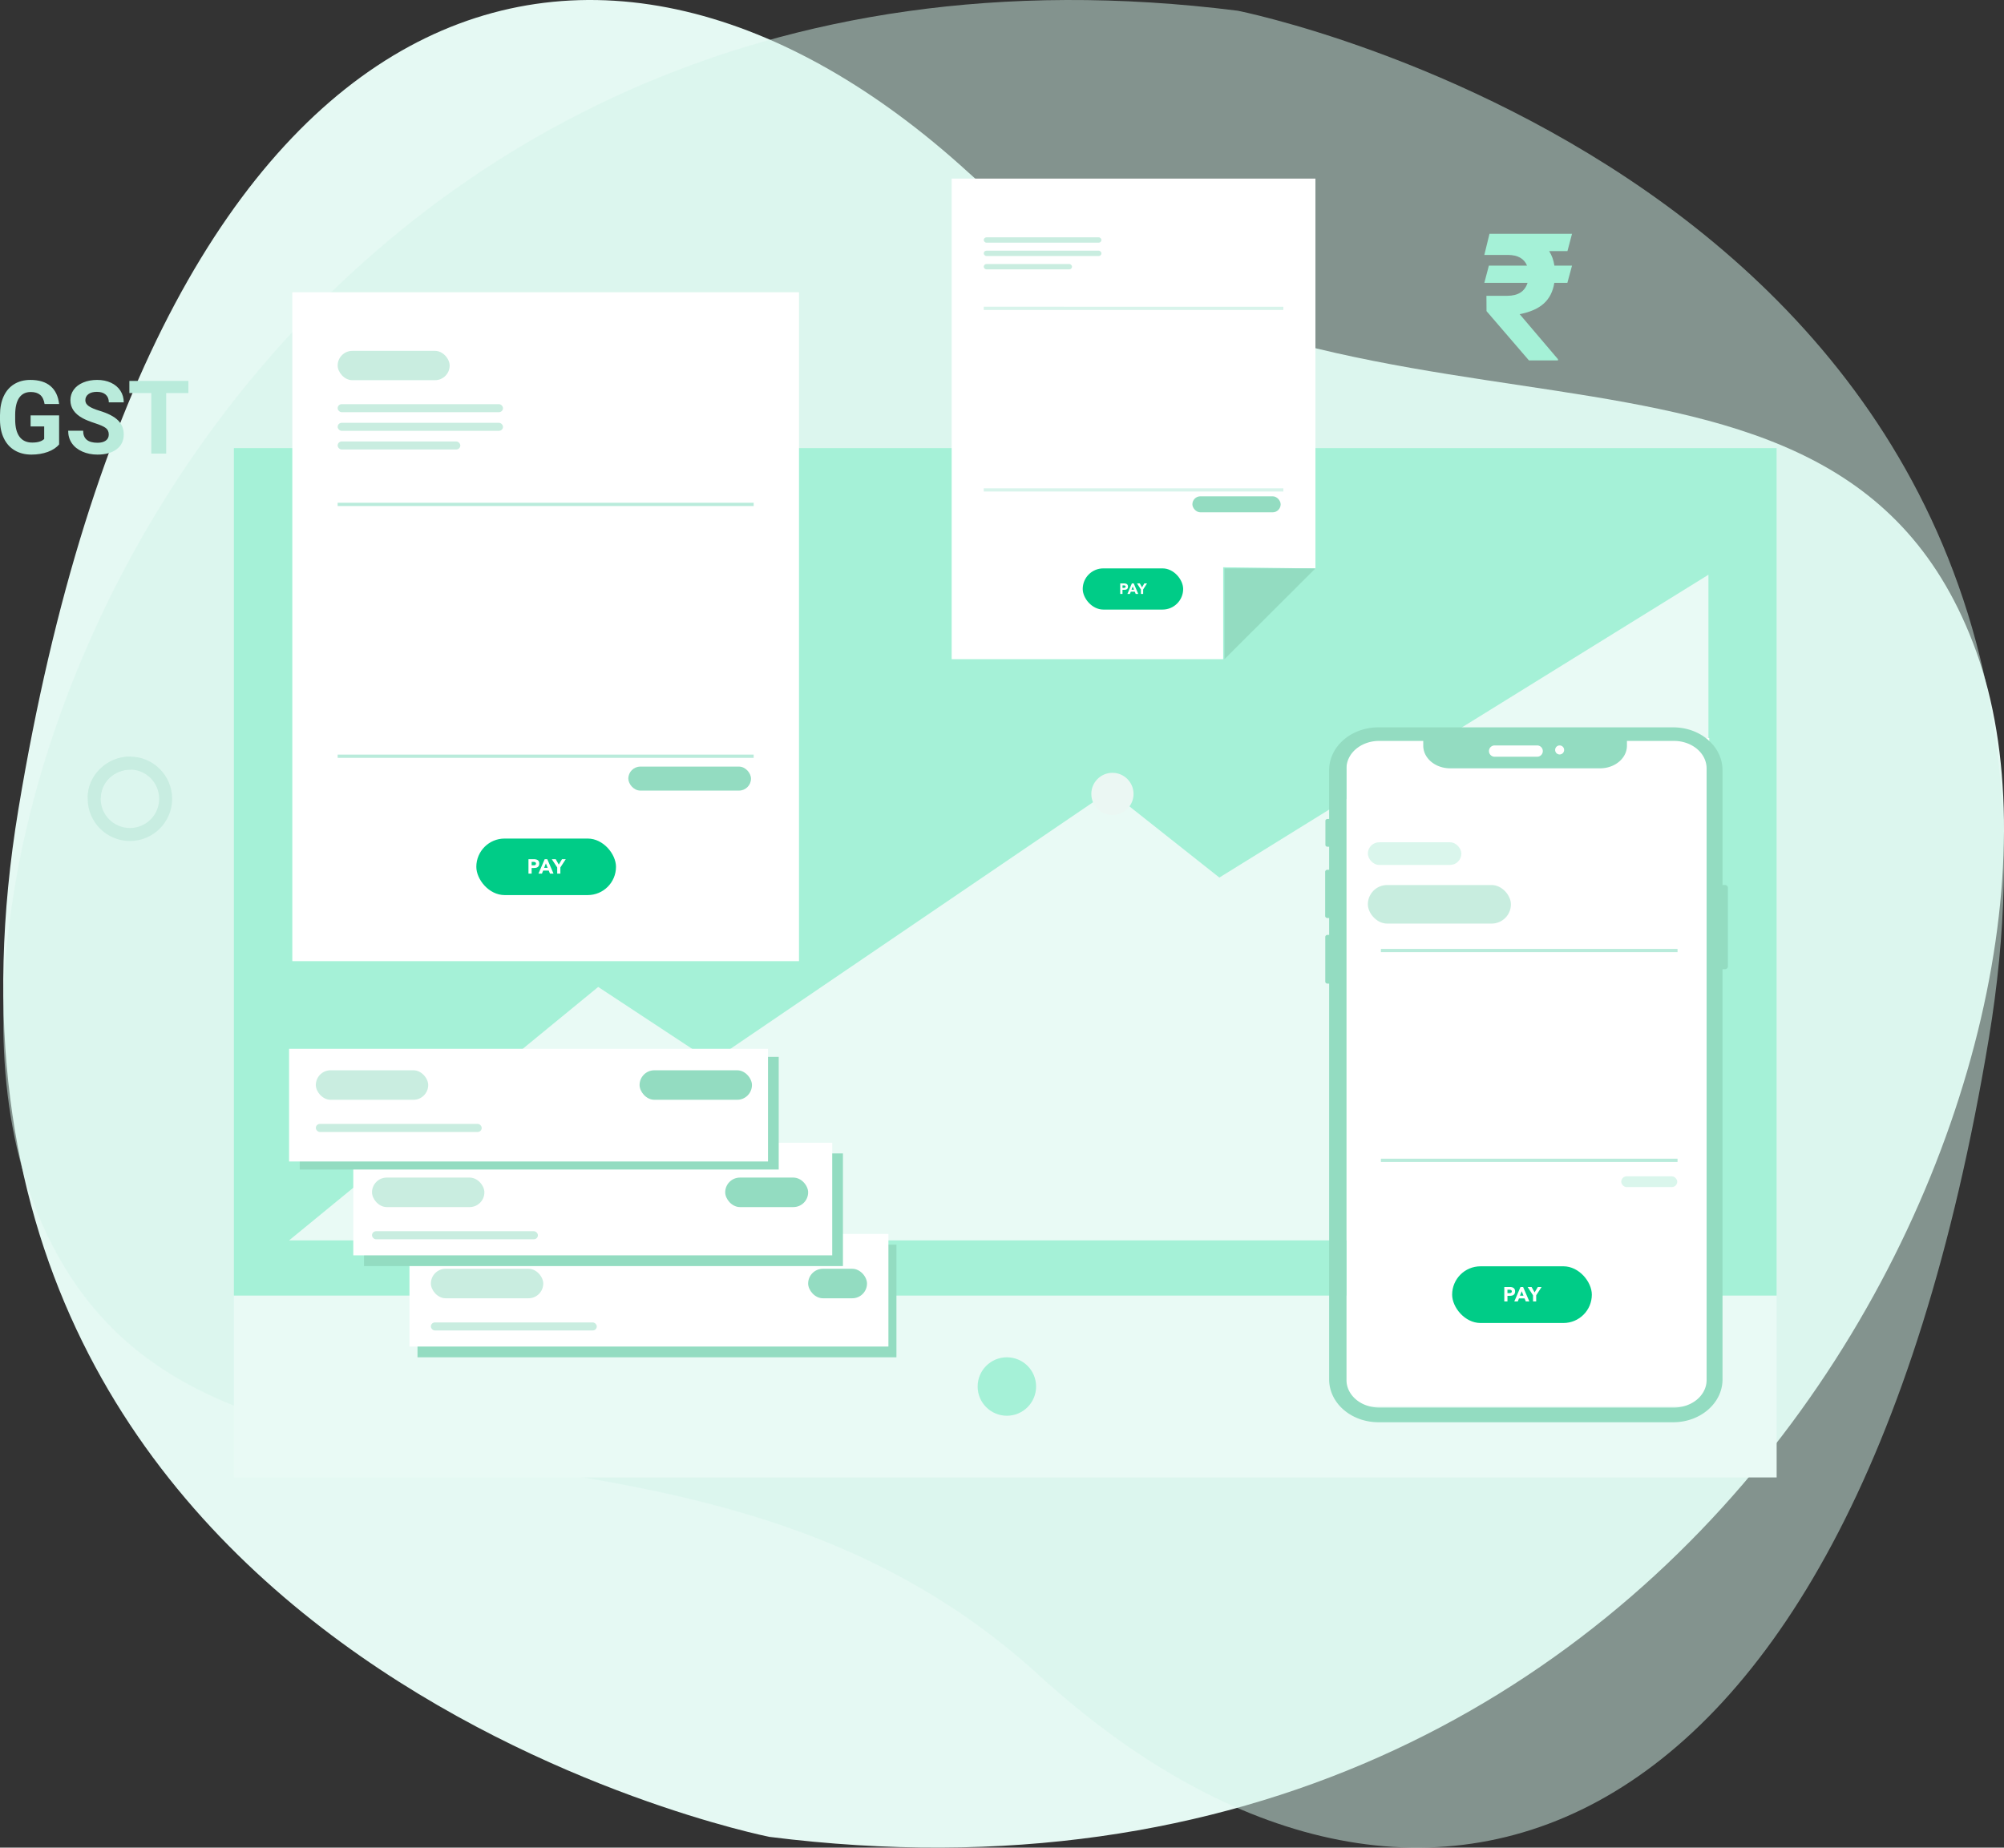 <svg xmlns="http://www.w3.org/2000/svg" width="617" height="569" viewBox="0 0 617 569">
    <rect x="0" y="0" width="617" height="569" fill="#333333" stroke="none"/>
    <g fill="none" fill-rule="evenodd">
        <path fill="#E5F9F3" d="M236.91 565.696S-37.811 511.33 5.665 249.226C49.149-12.87 185.519-49.76 298.179 53.14c112.651 102.9 266.807 27.175 310.29 147.551 43.477 120.376-79.061 401.887-371.56 365.005"/>
        <path fill="#D5F5EB" d="M381.09 3.304s274.721 54.365 231.245 316.47C568.851 581.87 432.481 618.76 319.821 515.86 207.17 412.96 53.014 488.685 9.531 368.309-33.947 247.933 88.591-33.578 381.09 3.304" opacity=".5"/>
        <path fill="#E9FAF5" d="M72 138h475v317H72z"/>
        <path fill="#A5F1D7" d="M72 138h475v261H72z"/>
        <path fill="#E9FAF5" d="M89 382l95.176-78.056 34.907 23.006 122.602-83.397 33.737 26.704L526 177v205z"/>
        <circle cx="342.5" cy="244.5" r="6.5" fill="#EBF7F3"/>
        <g transform="translate(89 323)">
            <path fill="#93DCC1" d="M39.542 60.304H187V95H39.542z"/>
            <path fill="#FFF" d="M37.07 57h147.458v34.696H37.07z"/>
            <path fill="#93DCC1" d="M23.066 32.217h147.458v34.696H23.066z"/>
            <path fill="#FFF" d="M19.771 28.913h147.458v34.696H19.771z"/>
            <path fill="#93DCC1" d="M3.295 2.478h147.458v34.696H3.295z"/>
            <path fill="#FFF" d="M0 0h147.458v34.696H0z"/>
            <rect width="34.599" height="9.087" x="8.238" y="6.609" fill="#C9EDE0" rx="4.543"/>
            <rect width="34.599" height="9.087" x="25.537" y="39.652" fill="#C9EDE0" rx="4.543"/>
            <rect width="34.599" height="9.087" x="43.661" y="67.739" fill="#C9EDE0" rx="4.543"/>
            <rect width="34.599" height="9.087" x="107.916" y="6.609" fill="#93DCC1" rx="4.543"/>
            <rect width="25.537" height="9.087" x="134.278" y="39.652" fill="#93DCC1" rx="4.543"/>
            <rect width="18.123" height="9.087" x="159.815" y="67.739" fill="#93DCC1" rx="4.543"/>
            <rect width="51.075" height="2.478" x="8.238" y="23.13" fill="#C9EDE0" rx="1.239"/>
            <rect width="51.075" height="2.478" x="25.537" y="56.174" fill="#C9EDE0" rx="1.239"/>
            <rect width="51.075" height="2.478" x="43.661" y="84.261" fill="#C9EDE0" rx="1.239"/>
        </g>
        <circle cx="310" cy="427" r="9" fill="#A5F1D7"/>
        <g transform="translate(90 90)">
            <path fill="#FFF" d="M0 0h156v206H0z"/>
            <g transform="translate(56.653 168.247)">
                <rect width="43.003" height="17.408" fill="#00CC87" rx="8.704"/>
                <path fill="#FFF" fill-rule="nonzero" d="M16.055 6.356h1.642c.229 0 .445.021.65.063.203.042.381.114.533.216.152.102.273.24.362.414.09.173.134.391.134.654 0 .26-.041.477-.125.652a1.068 1.068 0 0 1-.343.42 1.389 1.389 0 0 1-.518.223c-.2.043-.416.065-.65.065h-.71v1.73h-.975V6.356zm.974 1.88h.65c.087 0 .171-.008.252-.025a.672.672 0 0 0 .219-.085.45.45 0 0 0 .156-.162.517.517 0 0 0 .059-.26.441.441 0 0 0-.078-.273.52.52 0 0 0-.2-.16.852.852 0 0 0-.271-.072c-.1-.01-.196-.016-.287-.016h-.5v1.053zm4.014-1.88h.805l1.923 4.437h-1.099l-.38-.94h-1.717l-.368.94h-1.074l1.91-4.437zm.375 1.291l-.537 1.379h1.08l-.543-1.379zM24.9 8.9l-1.66-2.544h1.21l.937 1.66.992-1.66h1.155L25.875 8.9v1.893H24.9V8.9z"/>
            </g>
            <rect width="34.484" height="9.028" x="13.958" y="18.056" fill="#C9EDE0" rx="4.514"/>
            <rect width="50.905" height="2.462" x="13.958" y="34.47" fill="#C9EDE0" rx="1.231"/>
            <rect width="50.905" height="2.462" x="13.958" y="40.215" fill="#C9EDE0" rx="1.231"/>
            <rect width="37.768" height="2.462" x="13.958" y="45.96" fill="#C9EDE0" rx="1.231"/>
            <rect width="37.768" height="7.386" x="103.453" y="146.088" fill="#93DCC1" rx="3.693"/>
            <path fill="#B9EBDB" fill-rule="nonzero" d="M13.958 65.837h128.084v-1H13.958zM13.958 143.394h128.084v-1H13.958z"/>
        </g>
        <g transform="translate(293 55)">
            <path fill="#FFF" d="M0 0h112v120.076l-28.403-.379V148H0z"/>
            <g transform="translate(40.353 120.044)">
                <rect width="30.925" height="12.684" fill="#00CC87" rx="6.342"/>
                <path fill="#FFF" fill-rule="nonzero" d="M11.546 4.631h1.18c.165 0 .321.015.468.046.146.03.274.083.383.157.11.075.196.175.26.302.065.126.097.285.097.477 0 .189-.03.347-.09.475a.776.776 0 0 1-.246.306.992.992 0 0 1-.373.162c-.144.032-.3.048-.467.048h-.512v1.26h-.7V4.63zm.7 1.37h.467a.888.888 0 0 0 .182-.018.48.48 0 0 0 .157-.062.326.326 0 0 0 .112-.119.38.38 0 0 0 .043-.19.324.324 0 0 0-.056-.198.374.374 0 0 0-.144-.116.607.607 0 0 0-.195-.053 1.962 1.962 0 0 0-.206-.011h-.36V6zm2.887-1.37h.58l1.382 3.233h-.79l-.274-.685h-1.235l-.265.685h-.772l1.374-3.233zm.27.94l-.387 1.005h.777l-.39-1.004zm2.504.914L16.713 4.63h.871l.673 1.21.714-1.21h.83l-1.193 1.854v1.379h-.7v-1.38z"/>
            </g>
            <path fill="#93DCC1" d="M84 120.044h28L84 148z"/>
            <rect width="36.235" height="1.644" x="9.882" y="18.089" fill="#C9EDE0" rx=".822"/>
            <rect width="36.235" height="1.644" x="9.882" y="22.2" fill="#C9EDE0" rx=".822"/>
            <rect width="27.176" height="1.644" x="9.882" y="26.311" fill="#C9EDE0" rx=".822"/>
            <rect width="27.176" height="4.933" x="74.118" y="97.844" fill="#93DCC1" rx="2.467"/>
            <path fill="#D8F4EB" fill-rule="nonzero" d="M9.882 40.467h92.236v-1H9.882zM9.882 96.378h92.236v-1H9.882z"/>
        </g>
        <path fill="#B9EBDB" fill-rule="nonzero" d="M18.2 136.864c-.828.994-1.997 1.765-3.509 2.313-1.511.549-3.186.823-5.024.823-1.93 0-3.623-.423-5.079-1.268-1.455-.846-2.579-2.073-3.37-3.683C.426 133.44.02 131.55 0 129.376v-1.522c0-2.234.375-4.169 1.126-5.804.75-1.634 1.833-2.885 3.248-3.75 1.414-.867 3.071-1.3 4.971-1.3 2.645 0 4.713.633 6.204 1.899 1.492 1.266 2.375 3.108 2.65 5.527h-4.473c-.204-1.281-.656-2.22-1.355-2.814-.7-.594-1.663-.891-2.888-.891-1.563 0-2.753.589-3.57 1.768-.817 1.178-1.23 2.931-1.24 5.258v1.43c0 2.347.444 4.12 1.332 5.319.889 1.2 2.191 1.799 3.907 1.799 1.726 0 2.956-.37 3.692-1.107v-3.86H9.422v-3.397H18.2v8.933zm15.289-3.044c0-.872-.307-1.54-.92-2.007-.612-.466-1.715-.958-3.309-1.476-1.593-.517-2.854-1.027-3.784-1.53-2.532-1.373-3.799-3.223-3.799-5.55 0-1.21.34-2.288 1.019-3.236.68-.948 1.654-1.689 2.926-2.222 1.272-.533 2.699-.799 4.282-.799 1.593 0 3.013.29 4.259.869 1.246.579 2.213 1.396 2.903 2.452s1.034 2.255 1.034 3.597h-4.596c0-1.025-.322-1.821-.965-2.39-.644-.57-1.547-.854-2.712-.854-1.123 0-1.996.239-2.62.715-.622.477-.934 1.105-.934 1.884 0 .727.365 1.337 1.095 1.83.73.491 1.806.952 3.225 1.383 2.615.79 4.52 1.768 5.714 2.936 1.195 1.169 1.793 2.624 1.793 4.367 0 1.937-.73 3.456-2.19 4.558C34.448 139.45 32.482 140 30.01 140c-1.716 0-3.278-.315-4.688-.946-1.41-.63-2.484-1.493-3.224-2.59-.74-1.097-1.111-2.368-1.111-3.813h4.611c0 2.47 1.47 3.705 4.412 3.705 1.093 0 1.946-.223 2.558-.668.613-.446.92-1.069.92-1.868zM58 121.043h-6.833v18.65h-4.595v-18.65H39.83v-3.736H58v3.736z"/>
        <g stroke="#C8EDE1" stroke-width="4" transform="translate(29 235)">
            <circle cx="11" cy="11" r="11"/>
            <path d="M11.407 0C5.107 0 0 4.742 0 10.593"/>
        </g>
        <path fill="#FFF" d="M414.57 227.292h111.682v205.769H414.57z"/>
        <path fill="#93DCC1" fill-rule="nonzero" d="M532 273.389v24.25c-.001.467-.436.845-.973.846h-.692v126.333c0 7.28-6.788 13.182-15.161 13.182H424.38c-4.02 0-7.876-1.39-10.719-3.861-2.842-2.472-4.439-5.825-4.438-9.32V302.915h-.501c-.379 0-.686-.265-.688-.594V288.52c0-.159.072-.311.201-.423a.744.744 0 0 1 .487-.175h.501v-5.2h-.505c-.398 0-.718-.281-.718-.627v-13.614c0-.344.322-.623.718-.624h.505v-7.096h-.514a.688.688 0 0 1-.45-.162.52.52 0 0 1-.187-.392v-7.429c0-.307.284-.556.637-.558h.514v-15.042c0-7.278 6.786-13.178 15.157-13.178h90.794c8.372 0 15.159 5.9 15.161 13.178v35.365h.692c.537.001.972.38.973.846zm-71.831-43.822a1.74 1.74 0 1 0 0 3.48h13.1a1.74 1.74 0 1 0 0-3.48h-13.1zm20.02 2.784c.763 0 1.382-.623 1.382-1.392 0-.768-.619-1.392-1.382-1.392-.763 0-1.381.624-1.381 1.392 0 .77.618 1.392 1.381 1.392zm45.248 4.289c0-2.245-1.057-4.399-2.941-5.986-1.885-1.588-4.441-2.478-7.106-2.478h-14.479v1.468c0 3.85-3.704 6.97-8.273 6.97H446.47c-4.57 0-8.273-3.12-8.273-6.97v-1.468H424.61c-2.665 0-5.22.891-7.105 2.479-1.884 1.587-2.942 3.74-2.942 5.985v188.376c0 2.815 1.66 5.447 4.431 7.022.313.178.64.34.976.485 1.433.629 3.025.955 4.64.953h90.78c2.388 0 4.699-.716 6.516-2.021 2.243-1.605 3.534-3.96 3.531-6.44V236.64z"/>
        <g transform="translate(421.14 259.392)">
            <g transform="translate(25.95 130.588)">
                <rect width="43.01" height="17.458" fill="#00CC87" rx="8.729"/>
                <path fill="#FFF" fill-rule="nonzero" d="M16.058 6.374H17.7c.229 0 .445.021.65.063.203.042.381.114.533.217.152.103.273.241.362.415.09.174.135.393.135.657 0 .26-.042.477-.125.653a1.07 1.07 0 0 1-.344.421c-.145.105-.318.18-.518.223-.2.044-.416.066-.65.066h-.71v1.735h-.975v-4.45zm.974 1.886h.65c.087 0 .171-.009.252-.025a.67.67 0 0 0 .219-.085.451.451 0 0 0 .156-.164.52.52 0 0 0 .06-.26.443.443 0 0 0-.079-.274.52.52 0 0 0-.2-.16.85.85 0 0 0-.271-.072c-.1-.01-.196-.016-.287-.016h-.5V8.26zm4.015-1.886h.805l1.923 4.45h-1.099l-.38-.943h-1.718l-.368.943h-1.074l1.91-4.45zm.374 1.295l-.537 1.383h1.08l-.543-1.383zm3.484 1.257l-1.66-2.552h1.21l.937 1.666.993-1.666h1.155l-1.661 2.552v1.898h-.974V8.926z"/>
            </g>
            <rect width="28.789" height="6.983" fill="#B7EFDB" opacity=".5" rx="3.492"/>
            <rect width="17.245" height="3.292" x="78.013" y="102.885" fill="#B7EFDB" opacity=".5" rx="1.646"/>
            <rect width="44.051" height="11.872" y="13.169" fill="#93DCC1" opacity=".5" rx="5.936"/>
            <path stroke="#B9EBDB" stroke-linecap="square" d="M4.517 33.335h90.33M4.517 97.946h90.33"/>
        </g>
        <path fill="#A5F1D7" fill-rule="nonzero" d="M482.596 77.33h-5.643c.828 1.286 1.368 2.777 1.62 4.474H484l-1.431 5.303h-4.023c-.414 2.66-1.485 4.777-3.213 6.348-1.728 1.572-4.212 2.67-7.452 3.295l11.799 13.875V111h-8.937l-13.068-15.188-.027-4.714h6.399c3.33 0 5.418-1.33 6.264-3.99H457l1.404-5.304h11.745c-.882-2.161-2.817-3.26-5.805-3.295H457L458.593 72H484l-1.404 5.33z"/>
    </g>
</svg>
